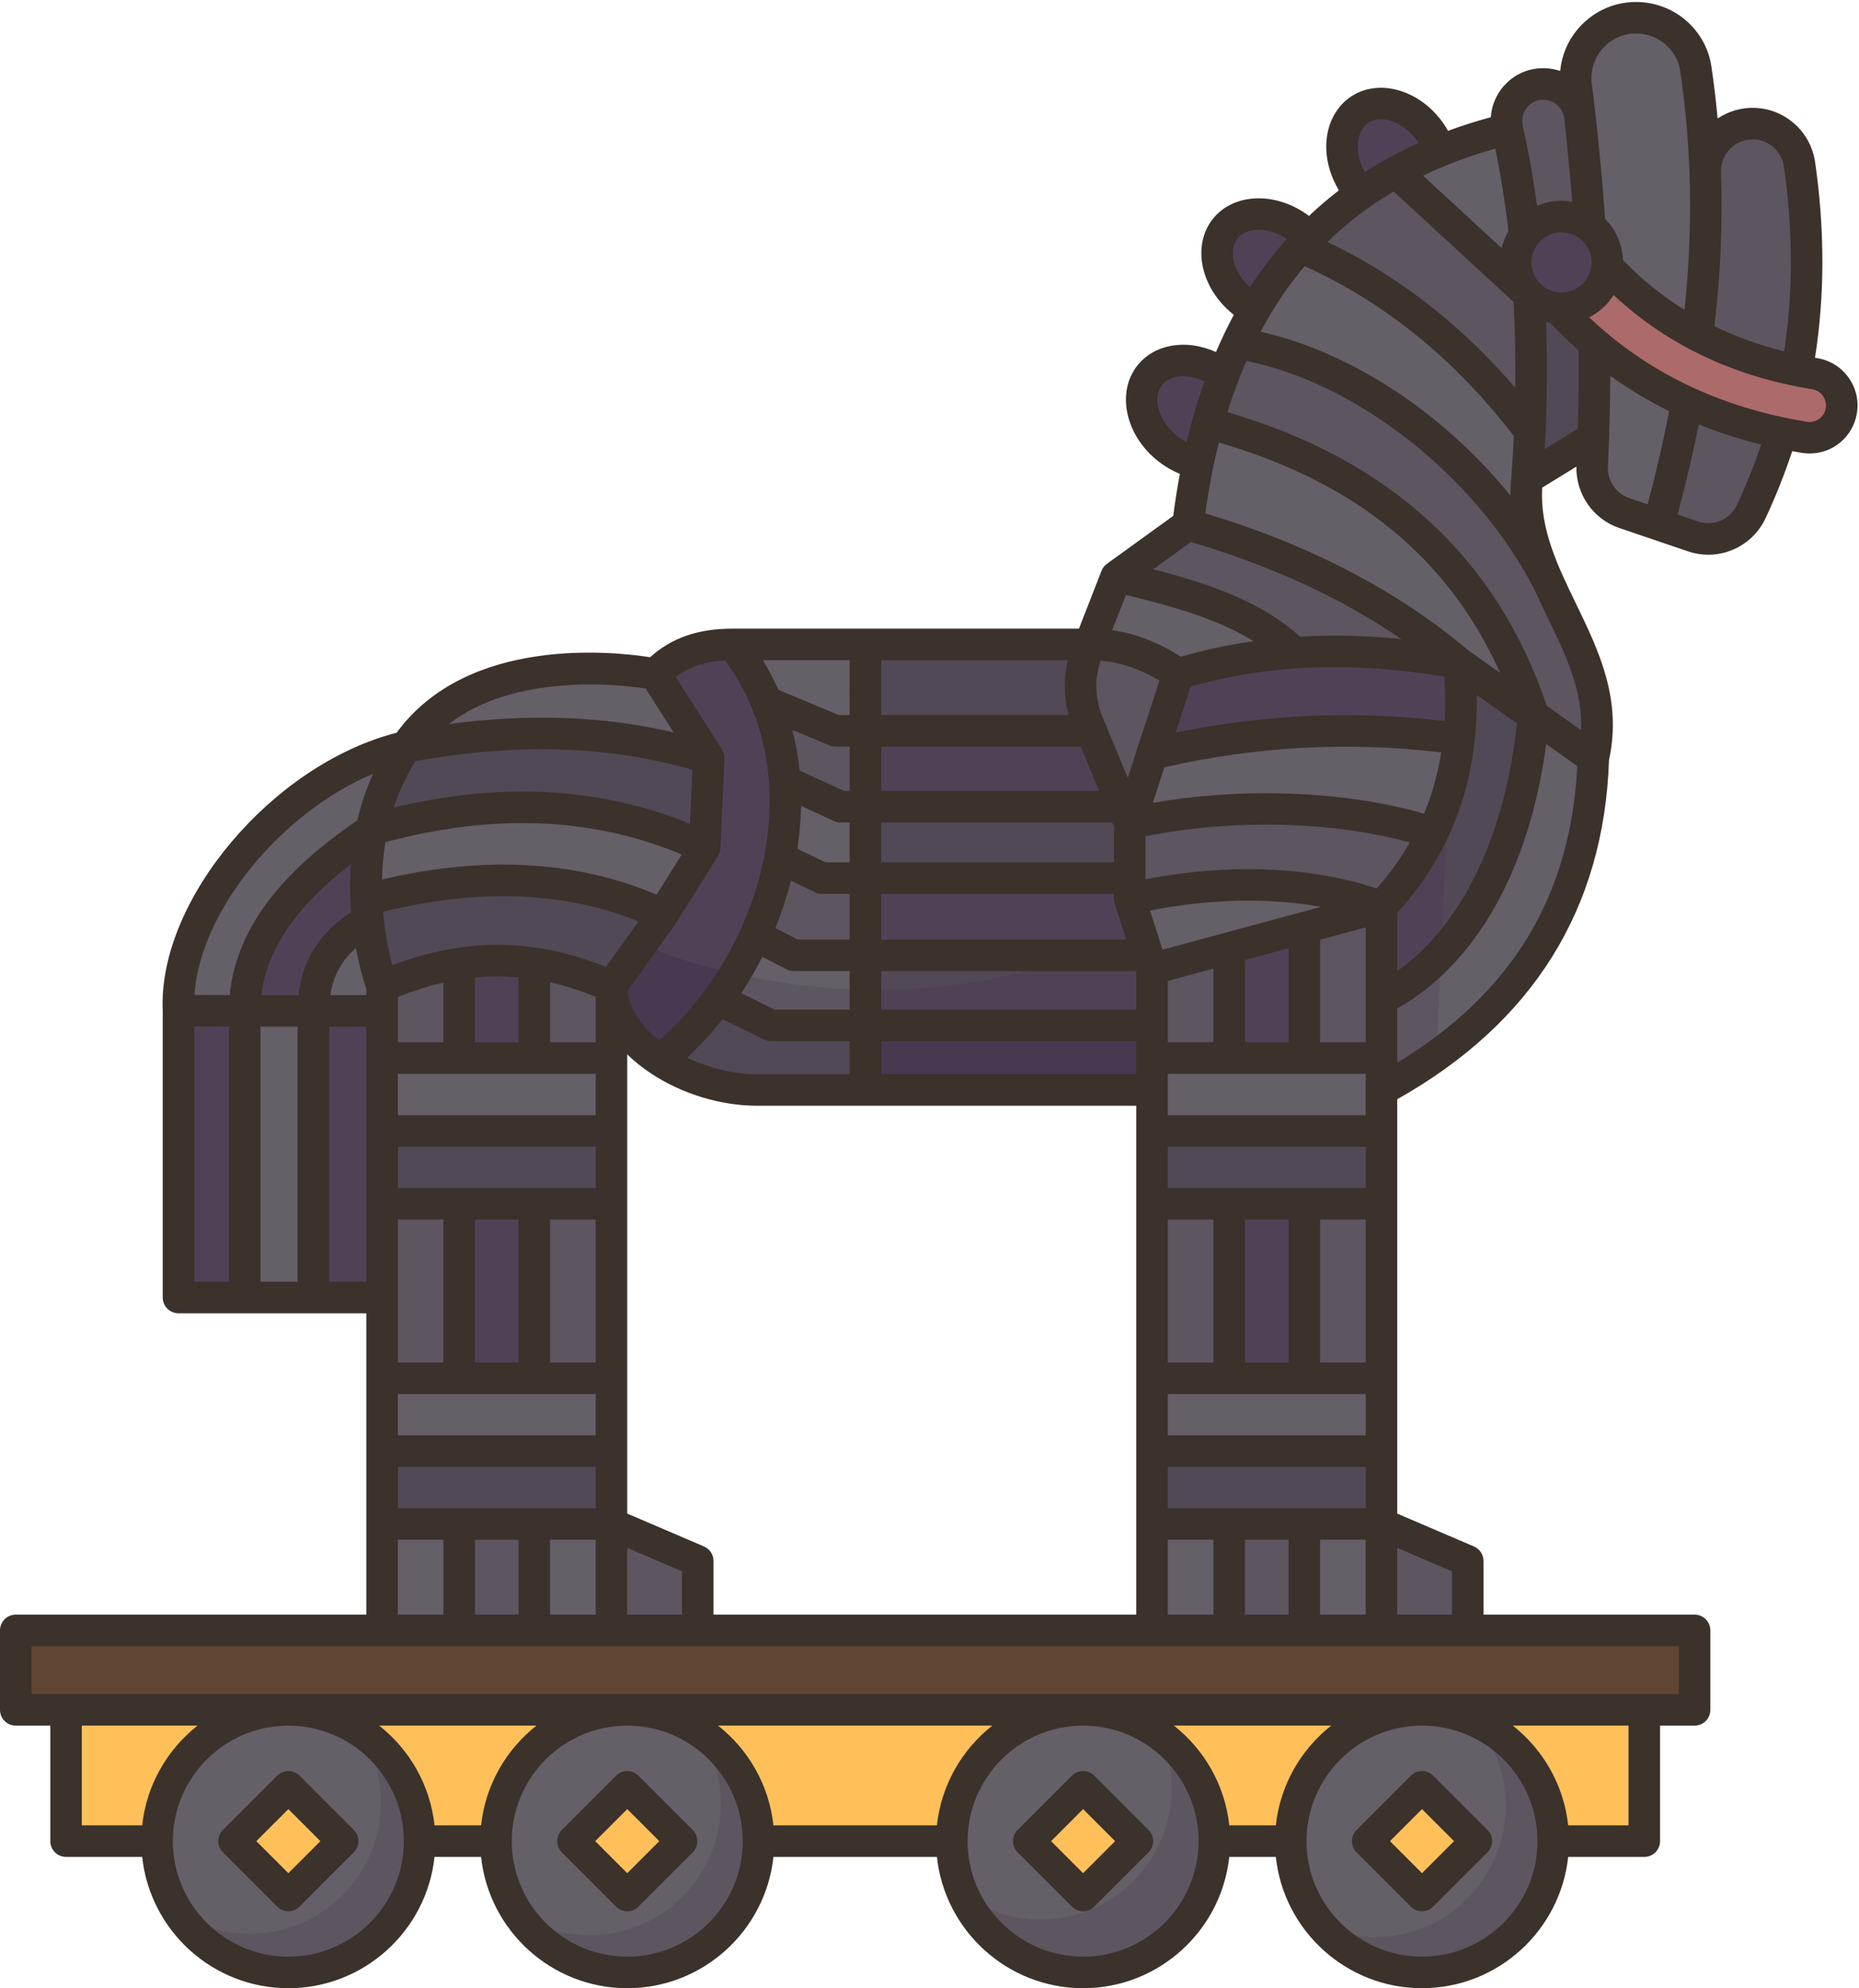 <?xml version="1.0" encoding="UTF-8"?><svg xmlns="http://www.w3.org/2000/svg" xmlns:xlink="http://www.w3.org/1999/xlink" height="504.5" preserveAspectRatio="xMidYMid meet" version="1.0" viewBox="0.0 -0.5 471.8 504.5" width="471.8" zoomAndPan="magnify"><g><g><g id="change1_1"><path d="M274.881,433.37h86.01c-18.4,0-33.31,14.92-33.31,33.32h-19.39 C308.191,448.29,293.281,433.37,274.881,433.37z" fill="#ffc05a"/></g><g id="change1_2"><path d="M159.191,433.37h115.69c-18.4,0-33.31,14.92-33.31,33.32h-49.06 C192.511,448.29,177.591,433.37,159.191,433.37z" fill="#ffc05a"/></g><g id="change1_3"><path d="M73.181,433.37h86.01c-18.4,0-33.31,14.92-33.31,33.32h-19.39 C106.491,448.29,91.581,433.37,73.181,433.37z" fill="#ffc05a"/></g><g id="change1_4"><path d="M73.181,433.37L45.259,421.08L16.761,433.37v33.32h377.44h7.954h15.156v-33.32 C294.868,424.511,178.229,422.301,73.181,433.37z" fill="#ffc05a"/></g><g id="change2_1"><path d="M372.501,413.21c-27.321-9.148-54.057-9.592-80.12,0h-115.3c-31.108-15.356-57.012-12.57-80.11,0 H4.001v20.16h12.76h56.42h86.01h115.69h86.01h56.42h12.76v-20.16H372.501z" fill="#604533"/></g><g id="change3_1"><path d="M291.771,94.76c-4.02,5.11-1.94,13.45,4.64,18.63c2.38,1.87,5.03,3.07,7.62,3.61h0.01 c9.494-6.054,13.708-13.133,6.5-22.43C304.021,89.72,295.701,89.76,291.771,94.76z" fill="#504256"/></g><g id="change3_2"><path d="M332.321,59.75c-0.67-0.72-1.41-1.41-2.22-2.04c-6.58-5.18-15.17-5.24-19.19-0.13 c-4.02,5.1-1.94,13.44,4.64,18.62c0.93,0.73,1.9,1.36,2.89,1.89c8.933-3.418,14.904-8.689,13.89-18.33L332.321,59.75z" fill="#504256"/></g><g id="change3_3"><path d="M363.301,33.48c-4.62-6.98-12.76-9.75-18.18-6.16c-5.42,3.58-6.07,12.15-1.45,19.14 c0.52,0.78,1.08,1.51,1.68,2.19c9.494,3.501,15.53-1.798,20.08-10.88C364.921,36.32,364.211,34.87,363.301,33.48z" fill="#504256"/></g><g id="change3_4"><path d="M370.311,167.78c-13.861-6.501-27.796-7.748-41.82-2.64c-11.316-3.456-21.659-3.397-29.45,5.35 c-5.859,4.537-7.933,11.404-6.66,20.33c25.97,0.38,51.94-1.331,77.91-3.85C374.083,181.973,374.964,175.877,370.311,167.78z" fill="#504256"/></g><g id="change3_5"><path d="M276.941,184.95c8.81,1.404,10.638,8.505,8,19.25c-21.869,5.626-43.639,5.787-65.3,0 c-3.718-7.512-3.882-13.977,0-19.25C242.094,177.377,261.993,175.571,276.941,184.95z" fill="#504256"/></g><g id="change3_6"><path d="M296.011,225.741l-4.719,16.169c-24.987,6.515-48.984,7.183-71.65,0 c-4.476-6.37-3.132-12.948,0-19.59c22.961-5.864,45.313-5.786,67.08,0L296.011,225.741z" fill="#504256"/></g><g id="change3_7"><path d="M298.121,267.89l-5.739,8.19h-72.74c-5.159-5.682-4.209-11.101,0-16.38 c25.079-7.281,49.275-6.839,72.74,0L298.121,267.89z" fill="#504256"/></g><g id="change4_1"><path d="M298.121,243.789l-5.739,15.911h-72.74c-4.151-6.242-3.516-12.124,0-17.79h71.65L298.121,243.789z" fill="#524956"/></g><g id="change4_2"><path d="M286.721,208.48c6.948,2.831,5.244,7.881,0,13.84h-67.08c-3.8-6.04-3.8-12.08,0-18.12h65.3 C287.228,204.893,288.502,206.025,286.721,208.48z" fill="#524956"/></g><g id="change4_3"><path d="M276.561,163.02h-56.92c-4.684,7.31-4.684,14.62,0,21.93h57.3L276.561,163.02z" fill="#524956"/></g><g id="change5_1"><path d="M219.641,259.7v16.38h-27.52c-8.5,0-17.61-2.86-24.65-7.51c0.057-13.257,5.92-17.047,14.74-15.48 l17.121-1.765L219.641,259.7z" fill="#5d5560"/></g><g id="change5_2"><path d="M219.641,222.32v19.59l-20.309,6.365l-7.661-11.425c-2.79-9.485-1.403-16.536,6.26-19.67 l12.102-5.292L219.641,222.32z" fill="#5d5560"/></g><g id="change5_3"><path d="M219.641,184.95v19.25l-8.945,8.35l-11.525-14.84l-0.01,0c-8.407-4.028-9.897-10.798-4.62-20.09 l15.227-2.967L219.641,184.95z" fill="#5d5560"/></g><g id="change3_8"><path d="M199.161,197.71c-0.47-6.87-1.96-13.64-4.62-20.09c3.412-7.424-0.406-11.901-8.59-14.6 c-8.43,0-14.62,2.31-19.67,7.54l-11.09,79.2c0,7.39,5.05,14.05,12.28,18.81c5.45-4.34,10.43-9.59,14.74-15.48 c8.746-1.45,12.318-6.566,9.46-16.24c2.85-6.29,4.98-12.92,6.26-19.67C205.057,214.254,205.667,207.871,199.161,197.71z" fill="#504256"/></g><g id="change3_9"><path d="M116.541,244.01c-4.37,7.974-4.353,15.965,0,23.97c6.357,3.389,12.713,3.389,19.07,0 c5.698-7.986,5.659-15.999,0-24.04C129.177,238.319,122.815,238.409,116.541,244.01z" fill="#504256"/></g><g id="change3_10"><path d="M62.101,255.99c0,0.02,0,0.05,0,0.07c7.598,23.082,6.938,47.408,0,72.68h-16.8l0-72.78 C46.534,252.934,55.52,249.325,62.101,255.99z" fill="#504256"/></g><g id="change3_11"><path d="M96.971,304.95c4.35,8.396,4.184,16.308,0,23.79h-17.44c-8.715-25.047-9.352-49.333,0-72.68 c0-0.01,0-0.03,0-0.04c4.321-8.544,14.883-4.161,17.44-0.06c2.973,4.688,3.525,8.821,0,12.02c3.255,6.16,3.255,12.32,0,18.48 C102.639,293.542,103.912,299.911,96.971,304.95z" fill="#504256"/></g><g id="change3_12"><path d="M94.301,210.02c-23.606,6.904-36.929,22.714-32.2,45.97c4.701,5.944,11.015,5.321,17.43,0.03 c7.856-4.996,13.48-11.675,13.84-22.98c2.176-2.118,1.158-3.697-0.4-5.23C99.678,222.164,99.862,216.223,94.301,210.02z" fill="#504256"/></g><g id="change4_4"><path d="M92.971,227.81c0.08,1.82,0.22,3.57,0.4,5.23c-2.396,7.159-1.431,12.836,3.6,16.72l19.57-5.75 c3.23-0.5,6.4-0.75,9.54-0.76c3.2-0.01,6.38,0.22,9.53,0.69l19.58,5.82l13.01-18.17 C148.157,215.025,123.218,213.221,92.971,227.81z" fill="#524956"/></g><g id="change4_5"><path d="M179.851,191.83l-1.01,22.71c-26.061-4.304-54.136-6.723-84.54-4.52 c-2.731-8.242,0.35-15.367,8.77-21.08C132.086,178.001,156.265,177.886,179.851,191.83z" fill="#524956"/></g><g id="change4_6"><path d="M370.311,167.78c0.65,6.7,0.64,13.1-0.02,19.19c-5.452,6.487-7.333,14.597-6.68,23.86 c-3.24,6.77-7.57,13.03-13.01,18.77c-4.452,8.06-4.776,15.875,0,23.39c25.886-5.284,41.263-30.183,38.59-71.86L370.311,167.78z" fill="#524956"/></g><g id="change4_7"><path d="M350.601,367.72v18.49c-7.396,6.197-14.176,8.004-19.58,0c-6.353,6.382-12.707,6.382-19.06,0 c-7.252,5.965-13.706,5.367-19.58,0v-18.49C311.788,360.956,331.195,360.956,350.601,367.72z" fill="#524956"/></g><g id="change3_13"><path d="M331.021,304.95c5.23,14.679,5.173,29.44,0,44.28c-6.265,4.152-12.62,4.039-19.06,0 c-5.689-15.659-6.333-30.521,0-44.28C316.875,300.369,323.228,300.369,331.021,304.95z" fill="#504256"/></g><g id="change4_8"><path d="M155.191,367.72l0,18.49l-19.58,6.045h-19.07l-19.57-6.045l0-18.49 C115.998,362.115,135.413,362.242,155.191,367.72z" fill="#524956"/></g><g id="change3_14"><path d="M135.611,304.95c5.818,14.232,5.539,29.018,0,44.28c-7.015,5.638-13.371,5.638-19.07,0 c-2.968-14.76-2.968-29.52,0-44.28H135.611z" fill="#504256"/></g><g id="change4_9"><path d="M155.191,286.46v18.49c-5.693,5.824-12.22,5.824-19.58,0h-19.07c-7.286,5.824-13.809,5.824-19.57,0 v-18.49C117.035,280.386,136.441,280.388,155.191,286.46z" fill="#524956"/></g><g id="change4_10"><path d="M350.601,286.46v18.49c-6.527,4.384-13.053,4.384-19.58,0h-19.06 c-7.192,4.005-13.842,4.748-19.58,0v-18.49C311.788,280.019,331.195,280.019,350.601,286.46z" fill="#524956"/></g><g id="change3_15"><path d="M331.021,234.89c4.793,11.064,4.823,22.094,0,33.09c-8.71,5.97-15.063,5.97-19.06,0 c-4.365-9.758-4.197-19.051,0-27.93C316.971,233.619,323.634,232.986,331.021,234.89z" fill="#504256"/></g><g id="change5_4"><path d="M372.501,395.58v17.63l-21.9,0c-6.214-8.422-5.501-17.488,0-27L372.501,395.58z" fill="#5d5560"/></g><g id="change5_5"><path d="M331.021,386.21c5.201,8.131,5.201,17.131,0,27h-19.06c-2.348-9-2.348-18,0-27H331.021z" fill="#5d5560"/></g><g id="change5_6"><path d="M177.081,395.58v17.63l-21.89,0c-5.851-9-5.851-18,0-27L177.081,395.58z" fill="#5d5560"/></g><g id="change5_7"><path d="M135.611,386.21c4.313,8.681,4.026,17.702,0,27h-19.07c-3.975-9-3.975-18,0-27H135.611z" fill="#5d5560"/></g><g id="change5_8"><path d="M350.601,304.95v44.28c-5.78,7.858-12.307,7.858-19.58,0v-44.28H350.601z" fill="#5d5560"/></g><g id="change5_9"><path d="M311.961,304.95v44.28c-8.003,6.962-14.53,6.962-19.58,0l0-44.28H311.961z" fill="#5d5560"/></g><g id="change5_10"><path d="M155.191,304.95l0,44.28c-6.996,5.833-13.491,5.442-19.58,0l0-44.28H155.191z" fill="#5d5560"/></g><g id="change5_11"><path d="M116.541,304.95l0,44.28c-6.618,5.418-13.149,5.857-19.57,0l0-20.49v-23.79H116.541z" fill="#5d5560"/></g><g id="change5_12"><path d="M155.191,249.76l0,18.22c-6.756,1.926-13.3,2.072-19.58,0l0-24.04 C142.141,244.91,148.611,246.88,155.191,249.76z" fill="#5d5560"/></g><g id="change5_13"><path d="M350.601,252.99v14.99c-6.527,7.944-13.053,7.944-19.58,0v-33.09 c3.629-6.942,11.164-6.904,19.58-5.29V252.99z" fill="#5d5560"/></g><g id="change5_14"><path d="M116.541,244.01l0,23.97c-7.035,1.822-13.655,2.168-19.57,0v-12.02c-2.36-2.076-2.756-4.144,0-6.2 C103.781,246.86,110.261,244.97,116.541,244.01z" fill="#5d5560"/></g><g id="change5_15"><path d="M311.961,240.05v27.93c-7.013,4.139-13.506,3.852-19.58,0l0-8.28l0-14.36 C298.015,237.615,304.541,235.852,311.961,240.05z" fill="#5d5560"/></g><g id="change5_16"><path d="M363.611,210.83c-3.24,6.77-7.57,13.03-13.01,18.77c-20.018,0.011-43.611,2.673-63.88-2.05v-5.23 v-13.84C312.081,196.82,342.261,197.854,363.611,210.83z" fill="#5d5560"/></g><g id="change5_17"><path d="M299.041,170.49l-6.66,20.33c2.5,7.055-0.422,12.666-5.66,17.66l-1.78-4.28l-8-19.25l-0.83-2.01 c-2.42-5.83-2.5-12.37-0.2-18.25l0.65-1.67C287.827,158.001,294.667,161.404,299.041,170.49z" fill="#5d5560"/></g><g id="change5_18"><path d="M301.501,132.64c34.773-1.448,55.137,13.588,68.81,35.14c-14.25-2.58-28.21-3.57-41.82-2.64 c-18.026-0.464-36.46-1.623-45.22-19.33L301.501,132.64z" fill="#5d5560"/></g><g id="change5_19"><path d="M393.021,147.33c-18.17-39.357-44.538-59.571-79.07-60.72c-1.22,2.57-2.35,5.22-3.41,7.96 c-1.51,3.91-2.86,8.01-4.05,12.28l82.7,74.28c3.04,9.076,8.015,12.888,15.18,10.74C408.281,174.75,399.371,161.47,393.021,147.33z" fill="#5d5560"/></g><g id="change5_20"><path d="M388.071,74.3c7.055,11.09,7.994,22.67,0.19,34.55c-23.239-12.66-42.792-28.029-58.21-46.67 c0.74-0.82,1.49-1.63,2.28-2.42c3.96-4.1,8.31-7.8,13.02-11.11c2.82-1.99,5.77-3.83,8.85-5.53 C372.151,47.029,384.259,56.625,388.071,74.3z" fill="#5d5560"/></g><g id="change5_21"><path d="M456.701,41.25c2.73,18.97,2.29,36.27-0.67,52.24c-11.528,5.508-20.095,3.003-25.23-8.86 c-9.244-13.71-10.708-27.41,1.98-41.32c0-0.05,0-0.1,0-0.15c-0.17-6.9,5.51-12.54,12.43-12.29c2.92,0.1,5.58,1.25,7.62,3.09 C454.871,35.81,456.291,38.36,456.701,41.25z" fill="#5d5560"/></g><g id="change5_22"><path d="M452.141,109.39c-2.1,6.88-4.68,13.51-7.68,19.91c-2.6,5.56-8.97,8.29-14.78,6.31l-8.76-2.97 c-0.294-11.026,2.295-21.33,7.22-31.06C437.599,98.971,445.131,102.992,452.141,109.39z" fill="#5d5560"/></g><g id="change6_1"><path d="M432.781,43.31c0.49,13.91-0.23,27.61-1.98,41.32c-11.564,1.458-19.872-3.102-22.92-17.54h-0.01 c0.04-0.33,0.05-0.67,0.05-1.01c0-3.71-1.73-7.01-4.44-9.14c-6.997-7.977-8.771-17.073-2.51-27.82c0-0.02,0-0.03-0.01-0.05 c-0.3-2.62-0.61-5.24-0.95-7.87c-1.24-9.8,7.05-18.17,16.87-17.11c3.46,0.37,6.59,1.89,8.98,4.17c2.39,2.28,4.03,5.32,4.54,8.77 c1.29,8.82,2.07,17.52,2.38,26.13C432.781,43.21,432.781,43.26,432.781,43.31z" fill="#655f68"/></g><g id="change6_2"><path d="M404.641,86.61c-4.483,7.859-3.821,15.867-0.27,23.96c-0.08,2.39-0.17,4.77-0.29,7.15 c-0.26,5.36,3.06,10.23,8.13,11.96l8.71,2.96c2.87-10.47,5.31-20.8,7.22-31.06C423.017,91.121,414.947,86.567,404.641,86.61z" fill="#655f68"/></g><g id="change4_11"><path d="M395.391,77.67c-1.524-3.312-4.084-4.552-7.32-3.37c0.61,11.09,0.7,22.67,0.19,34.55 c-5.013,3.857-5.633,7.861-0.71,12.05l16.82-10.33c0.28-7.96,0.36-15.94,0.27-23.96C405.085,79.846,401.636,77.257,395.391,77.67z" fill="#524956"/></g><g id="change6_3"><path d="M389.191,181.13l15.18,10.74c-1.13,36.85-18.56,65.18-53.77,84.21v-8.1v-14.99 C372.501,241.99,386.211,214.7,389.191,181.13z" fill="#655f68"/></g><g id="change5_23"><path d="M400.971,29.12c0-0.02,0-0.03-0.01-0.05c-0.27-2.26-1.33-4.26-2.89-5.73 c-1.58-1.48-3.66-2.42-5.95-2.53c-6.21-0.3-10.95,5.4-9.58,11.46c-3.96,10.646-2.193,19.507,4.44,26.85l16.5-2.18 C402.871,47.71,402.031,38.43,400.971,29.12z" fill="#5d5560"/></g><g id="change6_4"><path d="M389.191,181.13l-18.88-13.35c-18.32-15.55-41.26-27.26-68.81-35.14 c0.65-5.42,1.49-10.64,2.54-15.64c0.72-3.49,1.54-6.87,2.45-10.15C347.391,117.68,376.201,141.13,389.191,181.13z" fill="#655f68"/></g><g id="change6_5"><path d="M388.071,74.3l-33.87-31.18c3.57-1.97,7.31-3.76,11.23-5.35c5.37-2.19,11.08-4.02,17.11-5.5 c1.95,8.57,3.42,17.55,4.44,26.85c-1.45,1.94-2.31,4.35-2.31,6.96C384.671,69.29,385.971,72.2,388.071,74.3z" fill="#655f68"/></g><g id="change6_6"><path d="M388.261,108.85c-0.16,3.99-0.4,8-0.71,12.05c-1.05,9.71,1.77,18.22,5.47,26.43 c-15.53-30.36-48.04-55.98-79.07-60.72c1.39-2.95,2.89-5.79,4.49-8.52c2.06-3.53,4.31-6.87,6.72-10.03c1.56-2.04,3.19-4,4.89-5.88 C352.641,71.8,372.041,87.36,388.261,108.85z" fill="#655f68"/></g><g id="change6_7"><path d="M360.891,433.37c18.4,0,33.31,14.92,33.31,33.32c0,18.39-14.91,33.31-33.31,33.31 s-33.31-14.92-33.31-33.31C327.581,448.29,342.491,433.37,360.891,433.37z" fill="#655f68"/></g><g id="change6_8"><path d="M370.291,186.97c-0.5,4.63-1.38,9.08-2.64,13.35c-1.07,3.64-2.42,7.14-4.04,10.51 c-21.35-7.05-51.53-8.12-76.89-2.35l5.66-17.66C318.351,184.61,344.321,183.32,370.291,186.97z" fill="#655f68"/></g><g id="change6_9"><path d="M331.021 386.21H350.601V413.21H331.021z" fill="#655f68"/></g><g id="change6_10"><path d="M350.601 349.23L350.601 367.72 292.381 367.72 292.381 349.23 311.961 349.23 331.021 349.23z" fill="#655f68"/></g><g id="change6_11"><path d="M350.601,276.08v10.38h-58.22v-10.38v-8.1h19.58h19.06h19.58 C353.151,270.556,352.936,273.267,350.601,276.08z" fill="#655f68"/></g><g id="change6_12"><path d="M350.601,229.6l-19.58,5.29l-19.06,5.16l-19.58,5.29l-1.09-3.43l-4.57-14.36 C310.201,222.19,332.691,222.99,350.601,229.6z" fill="#655f68"/></g><g id="change6_13"><path d="M292.381 386.21H311.961V413.21H292.381z" fill="#655f68"/></g><g id="change6_14"><path d="M283.271,145.81c18.42,4.25,34.42,8.8,45.22,19.33c-10.02,0.69-19.84,2.42-29.45,5.35 c-6.83-4.63-13.98-7.47-22.48-7.47L283.271,145.81z" fill="#655f68"/></g><g id="change6_15"><path d="M274.881,433.37c18.4,0,33.31,14.92,33.31,33.32c0,18.39-14.91,33.31-33.31,33.31 c-18.4,0-33.31-14.92-33.31-33.31C241.571,448.29,256.481,433.37,274.881,433.37z" fill="#655f68"/></g><g id="change6_16"><path d="M219.641,241.91v17.79h-23.92l-13.51-6.61c3.67-5.01,6.86-10.48,9.46-16.24l9.79,5.06H219.641z" fill="#655f68"/></g><g id="change6_17"><path d="M219.641,204.2v18.12h-11.03l-10.68-5.14c1.23-6.44,1.68-13,1.23-19.47h0.01l14.2,6.49H219.641z" fill="#655f68"/></g><g id="change6_18"><path d="M219.641,163.02v21.93h-7.61l-17.49-7.33c-2.1-5.11-4.94-10.02-8.59-14.6H219.641z" fill="#655f68"/></g><g id="change6_19"><path d="M159.191,433.37c18.4,0,33.32,14.92,33.32,33.32c0,18.39-14.92,33.31-33.32,33.31 s-33.31-14.92-33.31-33.31C125.881,448.29,140.791,433.37,159.191,433.37z" fill="#655f68"/></g><g id="change6_20"><path d="M166.281,170.56l13.57,21.27c-24.62-7.43-48.7-7.94-76.78-2.89 C121.611,161.58,166.281,170.56,166.281,170.56z" fill="#655f68"/></g><g id="change6_21"><path d="M178.841,214.54l-10.64,17.05c-21.7-10.2-46.78-11.46-75.23-3.78c-0.24-5.44,0.03-11.52,1.33-17.79 C125.471,201.12,153.651,202.63,178.841,214.54z" fill="#655f68"/></g><g id="change6_22"><path d="M135.611 386.21H155.191V413.21H135.611z" fill="#655f68"/></g><g id="change6_23"><path d="M155.191 349.23L155.191 367.72 96.971 367.72 96.971 349.23 116.541 349.23 135.611 349.23z" fill="#655f68"/></g><g id="change6_24"><path d="M155.191 267.98L155.191 286.46 96.971 286.46 96.971 267.98 116.541 267.98 135.611 267.98z" fill="#655f68"/></g><g id="change6_25"><path d="M96.971 386.21H116.541V413.21H96.971z" fill="#655f68"/></g><g id="change6_26"><path d="M73.181,433.37c18.4,0,33.31,14.92,33.31,33.32c0,18.39-14.91,33.31-33.31,33.31 s-33.31-14.92-33.31-33.31C39.871,448.29,54.781,433.37,73.181,433.37z" fill="#655f68"/></g><g id="change6_27"><path d="M96.971,249.76v6.2c0,0.05-7.85,0.07-17.44,0.06c0.01-10.7,4.89-17.92,13.84-22.98 C94.451,242.99,96.971,249.76,96.971,249.76z" fill="#655f68"/></g><g id="change6_28"><path d="M103.071,188.94c-4.64,6.85-7.34,14.09-8.77,21.08c-17.37,11.75-32.16,26.42-32.2,45.97 c-9.29-0.01-16.8-0.03-16.8-0.03C43.971,228.68,73.921,195.57,103.071,188.94z" fill="#655f68"/></g><g id="change6_29"><path d="M79.531,256.02c0,0.01,0,0.03,0,0.04v72.68h-17.43v-72.68c0-0.02,0-0.05,0-0.07 C67.681,256.01,73.901,256.02,79.531,256.02z" fill="#655f68"/></g><g id="change7_1"><path d="M465.871,97.61c-1.27-1.77-3.17-2.94-5.32-3.29c-1.53-0.25-3.03-0.52-4.52-0.83 c-9.14-1.87-17.56-4.83-25.23-8.86c-8.59-4.51-16.25-10.37-22.92-17.54h-0.01l-12.48,10.58c2.92,3.2,6.01,6.18,9.25,8.94 c7.09,6.05,14.93,11.04,23.5,14.97c7.46,3.42,15.46,6.03,24,7.81c1.9,0.41,3.83,0.76,5.79,1.08c0.44,0.07,0.88,0.1,1.32,0.1 c4.03,0,7.42-2.89,8.06-6.87C467.661,101.54,467.151,99.38,465.871,97.61z" fill="#ad6a6a"/></g><g id="change3_16"><path d="M386.981,59.12c2.12-2.83,5.5-4.67,9.32-4.67c2.71,0,5.2,0.93,7.18,2.49 c2.71,2.13,4.44,5.43,4.44,9.14c0,0.34-0.01,0.68-0.05,1.01c-0.5,5.95-5.49,10.62-11.57,10.62c-0.31,0-0.61-0.01-0.91-0.04 c-2.85-0.22-5.41-1.46-7.32-3.37c-2.1-2.1-3.4-5.01-3.4-8.22C384.671,63.47,385.531,61.06,386.981,59.12z" fill="#504256"/></g><g id="change1_5"><path d="M351.142 456.938H370.64V476.436H351.142z" fill="#ffc05a" transform="rotate(-44.98 360.863 466.656)"/></g><g id="change1_6"><path d="M265.132 456.938H284.63V476.436H265.132z" fill="#ffc05a" transform="rotate(-44.98 274.86 466.655)"/></g><g id="change1_7"><path d="M149.442 456.938H168.94V476.436H149.442z" fill="#ffc05a" transform="rotate(-44.98 159.178 466.655)"/></g><g id="change1_8"><path d="M63.432 456.938H82.93V476.436H63.432z" fill="#ffc05a" transform="rotate(-44.98 73.174 466.654)"/></g><g id="change5_24"><path d="M91.291,438.73c9.15,5.93,15.2,16.24,15.2,27.96c0,18.39-14.91,33.31-33.31,33.31 c-11.69,0-21.98-6.03-27.92-15.14c5.21,3.37,11.42,5.33,18.09,5.33c18.4,0,33.32-14.92,33.32-33.31 C96.671,450.19,94.701,443.95,91.291,438.73z" fill="#5d5560"/></g><g id="change5_25"><path d="M177.361,438.76c9.12,5.94,15.15,16.23,15.15,27.93c0,18.39-14.92,33.31-33.32,33.31 c-11.56,0-21.74-5.89-27.71-14.83c5.22,3.41,11.46,5.39,18.16,5.39c18.4,0,33.32-14.92,33.32-33.31 C182.961,450.41,180.901,444.05,177.361,438.76z" fill="#5d5560"/></g><g id="change5_26"><path d="M374.191,436.13c11.78,5.14,20.01,16.89,20.01,30.56c0,18.39-14.91,33.31-33.31,33.31 c-10.16,0-19.25-4.55-25.36-11.72c4.07,1.77,8.57,2.76,13.3,2.76c18.4,0,33.32-14.92,33.32-33.31 C382.151,449.49,379.161,441.95,374.191,436.13z" fill="#5d5560"/></g><g id="change5_27"><path d="M294.511,439.77c8.3,6.06,13.68,15.86,13.68,26.92c0,18.39-14.91,33.31-33.31,33.31 c-13.59,0-25.27-8.13-30.45-19.8c5.5,4.02,12.28,6.39,19.61,6.39c18.4,0,33.32-14.92,33.32-33.31 C297.361,448.47,296.341,443.9,294.511,439.77z" fill="#5d5560"/></g><g id="change3_17"><path d="M367.651,200.32l-1.9,41.2c-4.48,4.78-9.55,8.66-15.15,11.47V229.6c5.44-5.74,9.77-12,13.01-18.77 C365.231,207.46,366.581,203.96,367.651,200.32z" fill="#504256"/></g><g id="change5_28"><path d="M364.551,267.39c-4.3,3.09-8.94,5.98-13.95,8.69v-8.1v-14.99c5.6-2.81,10.67-6.69,15.15-11.47 L364.551,267.39z" fill="#5d5560"/></g><g id="change8_1"><path d="M292.381 267.98L292.381 276.08 219.641 276.08 219.641 259.7 292.381 259.7z" fill="#47394f"/></g><g id="change3_18"><path d="M292.381,245.34v14.36h-72.74v-9.08c16.04,0.28,34.35-1.83,53.39-8.71h18.26L292.381,245.34z" fill="#504256"/></g><g id="change5_29"><path d="M219.641,250.62v9.08h-23.92l-13.51-6.61c1.53-2.09,2.97-4.25,4.32-6.49 C195.621,248.66,206.921,250.39,219.641,250.62z" fill="#5d5560"/></g><g id="change8_2"><path d="M186.531,246.6c-1.35,2.24-2.79,4.4-4.32,6.49c-4.31,5.89-9.29,11.14-14.74,15.48 c-7.23-4.76-12.28-11.42-12.28-18.81l7.63-10.65C162.821,239.11,171.801,243.28,186.531,246.6z" fill="#47394f"/></g><g id="change4_12"><path d="M219.641,259.7v16.38h-27.52c-8.5,0-17.61-2.86-24.65-7.51c5.45-4.34,10.43-9.59,14.74-15.48 l13.51,6.61H219.641z" fill="#524956"/></g></g><g id="change9_1"><path d="M162.022,450.07c-0.75-0.75-1.768-1.172-2.829-1.172s-2.078,0.422-2.829,1.172l-13.788,13.788 c-0.75,0.75-1.171,1.768-1.171,2.828s0.421,2.078,1.172,2.828l13.788,13.787c0.781,0.781,1.805,1.172,2.828,1.172 s2.047-0.391,2.829-1.172l13.788-13.787c0.75-0.75,1.171-1.768,1.171-2.828s-0.421-2.078-1.171-2.828L162.022,450.07z M159.194,474.817l-8.131-8.131l8.131-8.131l8.131,8.131L159.194,474.817z M76.011,450.07c-0.75-0.75-1.768-1.172-2.829-1.172 s-2.078,0.422-2.829,1.172l-13.788,13.788c-0.75,0.75-1.171,1.768-1.171,2.828s0.421,2.078,1.171,2.828l13.788,13.787 c0.781,0.781,1.805,1.172,2.829,1.172c1.023,0,2.047-0.391,2.828-1.172l13.788-13.787c0.75-0.75,1.172-1.768,1.172-2.828 s-0.421-2.078-1.171-2.828L76.011,450.07z M73.182,474.817l-8.131-8.131l8.131-8.131l8.131,8.131L73.182,474.817z M4,409.209 c-2.209,0-4,1.791-4,4v20.163c0,2.209,1.791,4,4,4h8.766v29.314c0,2.209,1.791,4,4,4h19.32C38.089,489.387,53.959,504,73.182,504 c19.224,0,35.094-14.613,37.097-33.313h11.818C124.1,489.387,139.97,504,159.194,504s35.094-14.613,37.097-33.313h41.494 C239.787,489.387,255.658,504,274.881,504c19.224,0,35.094-14.613,37.097-33.313h11.818C325.798,489.387,341.669,504,360.893,504 c19.223,0,35.094-14.613,37.096-33.313h19.32c2.209,0,4-1.791,4-4v-29.314h8.766c2.209,0,4-1.791,4-4v-20.163c0-2.209-1.791-4-4-4 h-53.577v-13.625c0-1.601-0.954-3.047-2.425-3.677l-19.469-8.339V278.426c34.402-19.34,52.487-48.292,53.753-86.1 c3.352-15.401-2.607-27.724-8.384-39.641c-4.697-9.687-9.141-18.869-8.588-29.443l8.699-5.341 c-0.171,6.954,4.237,13.321,10.844,15.565l17.468,5.936c1.707,0.58,3.448,0.856,5.164,0.856c6.072,0,11.815-3.471,14.524-9.259 c2.612-5.581,4.868-11.294,6.771-17.025c0.812,0.147,1.615,0.307,2.435,0.44c0.643,0.105,1.302,0.159,1.96,0.159 c6.004,0,11.058-4.305,12.017-10.236c0.519-3.211-0.244-6.432-2.146-9.069c-1.903-2.638-4.721-4.376-7.933-4.896 c-0.186-0.03-0.367-0.069-0.552-0.1c2.483-15.767,2.5-32.428,0.031-49.596c-1.111-7.727-7.551-13.532-15.312-13.805 c-3.356-0.114-6.667,0.846-9.438,2.687c-0.401-4.373-0.918-8.74-1.557-13.108c-1.269-8.673-8.28-15.391-17.05-16.336 c-5.926-0.64-11.724,1.437-15.901,5.695c-3.156,3.218-5.038,7.337-5.434,11.705c-1.156-0.391-2.381-0.633-3.655-0.695 c-4.207-0.214-8.166,1.522-10.871,4.744c-1.857,2.212-2.9,4.889-3.089,7.679c-3.738,1.014-7.364,2.159-10.858,3.454 c-0.271-0.48-0.555-0.953-0.86-1.417c-5.824-8.816-16.463-12.091-23.719-7.3c-3.623,2.394-5.911,6.522-6.276,11.326 c-0.318,4.187,0.812,8.582,3.163,12.492c-2.657,2.037-5.187,4.209-7.603,6.498c-8.264-6.242-19.141-5.924-24.438,0.808 c-5.375,6.832-2.992,17.707,5.314,24.242c0.018,0.014,0.037,0.025,0.055,0.039c-1.628,3.021-3.129,6.181-4.529,9.447 c-7.42-3.346-15.569-2.148-19.981,3.46c-5.375,6.832-2.992,17.706,5.314,24.241c1.7,1.338,3.559,2.419,5.496,3.216 c-0.649,3.464-1.208,7.015-1.676,10.655l-16.827,12.161c-0.624,0.451-1.104,1.072-1.383,1.789l-5.719,14.664h-87.877 c-8.757,0-15.48,2.321-20.976,7.254c-9.292-1.459-46.309-5.489-64.319,19.162c-31.498,8.04-60.651,42.505-59.358,70.619v72.687 c0,2.209,1.791,4,4,4h47.666v76.471H4z M20.766,437.372h29.371c-7.692,6.061-12.954,15.071-14.051,25.314h-15.32V437.372z M73.182,496c-16.164,0-29.313-13.15-29.313-29.313c0-16.164,13.15-29.314,29.313-29.314s29.314,13.15,29.314,29.314 C102.496,482.85,89.346,496,73.182,496z M96.228,437.372h39.921c-7.692,6.061-12.954,15.071-14.051,25.314h-11.818 C109.182,452.443,103.92,443.433,96.228,437.372z M159.194,496c-16.164,0-29.314-13.15-29.314-29.313 c0-16.164,13.15-29.314,29.314-29.314s29.314,13.15,29.314,29.314C188.508,482.85,175.357,496,159.194,496z M182.239,437.372 h69.596c-7.692,6.061-12.954,15.071-14.051,25.314h-41.494C195.194,452.443,189.932,443.433,182.239,437.372z M274.881,496 c-16.164,0-29.313-13.15-29.313-29.313c0-16.164,13.15-29.314,29.313-29.314s29.314,13.15,29.314,29.314 C304.195,482.85,291.044,496,274.881,496z M297.926,437.372h39.921c-7.692,6.061-12.954,15.071-14.051,25.314h-11.818 C310.881,452.443,305.619,443.433,297.926,437.372z M360.893,496c-16.164,0-29.314-13.15-29.314-29.313 c0-16.164,13.15-29.314,29.314-29.314s29.313,13.15,29.313,29.314C390.206,482.85,377.056,496,360.893,496z M413.309,462.687 h-15.32c-1.097-10.244-6.359-19.254-14.051-25.314h29.371V462.687z M426.075,429.372H8v-12.163h418.075V429.372z M175.718,194.793 l-0.614,13.737c-22.743-9.294-47.975-10.663-75.164-4.115c1.302-3.983,3.105-7.966,5.538-11.822 C131.946,188.016,153.829,188.683,175.718,194.793z M302.245,137.032c20.379,6.007,38.281,14.267,53.429,24.636 c-8.889-0.902-17.448-1.107-25.738-0.632c-9.791-8.833-23.007-13.45-37.274-17.078L302.245,137.032z M335.024,409.209v-19.003 h11.58v19.003H335.024z M151.188,390.206v19.003h-11.58v-19.003H151.188z M126.094,247.249c0.08,0,0.16,0,0.24,0 c1.754,0,3.512,0.103,5.275,0.262v16.469h-11.062v-16.427C122.405,247.371,124.255,247.256,126.094,247.249z M139.608,248.754 c3.792,0.852,7.643,2.088,11.58,3.68v11.544h-11.58V248.754z M153.792,244.839c-9.508-3.796-18.614-5.613-27.732-5.591 c-8.637,0.036-17.353,1.733-26.522,5.174c-0.814-3.109-1.83-7.866-2.318-13.562c24.165-5.974,45.942-5.165,64.846,2.427 L153.792,244.839z M96.953,222.676c0.065-3.043,0.328-6.226,0.861-9.479c27.435-7.375,52.696-6.32,75.197,3.131l-6.356,10.185 C146.223,217.855,122.815,216.569,96.953,222.676z M112.546,248.833v15.146h-11.58v-11.516 C104.923,250.906,108.775,249.686,112.546,248.833z M100.967,271.979h50.221v10.485h-50.221V271.979z M100.967,290.464h50.221 v10.486h-50.221V290.464z M131.608,308.95v36.284h-11.062V308.95H131.608z M139.608,308.95h11.58v36.284h-11.58V308.95z M159.188,392.271l13.894,5.951v10.987h-13.894V392.271z M178.657,391.907l-19.469-8.339V267.041 c1.757,1.728,3.787,3.36,6.079,4.872c7.864,5.188,17.654,8.164,26.859,8.164h96.256v129.132h-107.3v-13.625 C181.082,393.983,180.128,392.537,178.657,391.907z M274.273,188.947l4.677,11.257h-55.312v-11.257H274.273z M302.191,173.735 c19.627-5.617,40.743-6.454,64.383-2.545c0.259,3.862,0.278,7.624,0.067,11.276c-22.675-2.718-45.589-1.726-68.275,2.941 L302.191,173.735z M365.771,190.419c-0.484,3.014-1.125,5.946-1.958,8.772c-0.681,2.311-1.497,4.57-2.421,6.783 c-19.95-5.786-45.87-6.788-68.789-2.74l2.896-9.032C318.827,188.879,342.436,187.612,365.771,190.419z M346.604,382.206h-50.222 v-10.485h50.222V382.206z M203.297,203.994l8.408,3.847c0.522,0.239,1.09,0.363,1.664,0.363h2.27v10.112h-6.112l-7.157-3.442 C202.933,211.202,203.236,207.571,203.297,203.994z M223.639,208.204h58.635l0.445,1.071v9.041h-59.081V208.204z M315.961,263.979 V243.11l11.063-2.991v23.86H315.961z M315.961,345.234V308.95h11.063v36.284H315.961z M307.961,345.234h-11.58V308.95h11.58 V345.234z M296.382,248.404l11.58-3.131v18.705h-11.58V248.404z M295.032,240.482l-3.162-9.933 c15.289-3.009,30.173-3.307,43.375-0.94L295.032,240.482z M282.72,226.316v1.238c0,0.417,0.087,0.818,0.211,1.206l-0.022,0.007 l2.91,9.142h-62.179v-11.594H282.72z M288.365,245.91l0.017,0.053v9.734h-64.743v-9.787H288.365z M288.382,263.697v8.38h-64.743 v-8.38H288.382z M346.604,363.721h-50.222v-10.486h50.222V363.721z M346.604,345.234h-11.58V308.95h11.58V345.234z M346.604,300.95 h-50.222v-10.486h50.222V300.95z M296.382,282.464v-10.485h50.222v10.485H296.382z M335.024,263.979v-26.023l11.58-3.131v29.154 H335.024z M349.399,224.953c-16.938-5.619-37.498-6.437-58.679-2.331V211.71c22.036-4.456,47.489-3.836,67.094,1.561 C355.469,217.385,352.646,221.279,349.399,224.953z M215.639,200.204h-1.398l-11.313-5.176c-0.365-3.533-0.995-6.984-1.865-10.343 l9.428,3.951c0.489,0.206,1.015,0.311,1.546,0.311h3.603V200.204z M200.73,222.963l6.151,2.958c0.541,0.26,1.134,0.395,1.734,0.395 h7.024v11.594h-13.207l-5.645-2.917C198.376,231.068,199.701,227.044,200.73,222.963z M193.473,242.286l6.15,3.178 c0.568,0.293,1.197,0.446,1.836,0.446h14.18v9.787h-18.995l-8.506-4.159C190.085,248.572,191.86,245.473,193.473,242.286z M183.392,258.123l10.57,5.168c0.547,0.268,1.148,0.406,1.757,0.406h19.921v8.38h-23.513c-5.843,0-12.176-1.53-17.75-4.198 C177.589,264.905,180.612,261.642,183.392,258.123z M296.382,390.206h11.58v19.003h-11.58V390.206z M315.961,390.206h11.063v19.003 h-11.063V390.206z M354.604,231.159c7.969-8.754,13.65-18.738,16.883-29.707c2.339-7.936,3.427-16.529,3.276-25.626l10.218,7.225 c-2.997,28.611-14.113,51.439-30.377,62.878V231.159z M372.726,164.589c-17.9-15.148-40.367-26.858-66.826-34.829 c0.863-6.282,2.016-12.268,3.444-17.965c34.825,10.103,58.298,29.311,71.372,58.443L372.726,164.589z M318.165,162.196 c-6.294,0.891-12.438,2.209-18.459,3.948c-5.819-3.695-11.496-5.887-17.446-6.726l3.481-8.925 C297.772,153.353,309.169,156.624,318.165,162.196z M294.277,172.196l-5.696,17.381l0.001,0c-0.003,0.008-0.007,0.015-0.009,0.023 l-2.337,7.287l-6.432-15.482c-1.901-4.576-2.055-9.602-0.499-14.273C284.4,167.561,289.262,169.204,294.277,172.196z M271.218,180.947h-47.578v-13.931h47.366C269.909,171.613,269.984,176.383,271.218,180.947z M215.639,180.947h-2.798 l-15.309-6.416c-1.145-2.587-2.445-5.099-3.922-7.515h22.029V180.947z M194.005,216.432c-3.448,18.106-13.354,35.475-26.72,47.081 c-4.748-3.753-7.589-8.188-8.031-12.561l12.203-17.037l-0.007-0.005c0.049-0.069,0.103-0.134,0.148-0.206l10.634-17.041 l-0.004-0.002c0.359-0.575,0.575-1.239,0.606-1.937l1.016-22.716c0.038-0.846-0.202-1.648-0.634-2.325l0.009-0.006l-11.739-18.394 c3.372-2.593,7.384-3.936,12.518-4.199C193.958,180.53,197.522,197.961,194.005,216.432z M89.118,230.956 c-7.965,5.193-12.37,12.126-13.362,21.062c-3.015-0.003-6.194-0.008-9.417-0.013c1.373-11.584,8.716-22.349,22.703-33.244 C88.737,223.087,88.816,227.199,89.118,230.956z M71.074,260.012c1.495,0.002,2.983,0.004,4.458,0.005v64.721h-9.434v-64.735 C67.738,260.007,69.405,260.009,71.074,260.012z M90.325,240.038c0.963,5.171,2.127,8.892,2.642,10.405v1.566 c-2.264,0.009-5.428,0.013-9.142,0.013C84.542,247.171,86.642,243.281,90.325,240.038z M100.967,308.95h11.58v36.284h-11.58V308.95 z M100.967,353.234h50.221v10.486h-50.221V353.234z M100.967,371.721h50.221v10.485h-50.221V371.721z M131.608,390.206v19.003 h-11.062v-19.003H131.608z M368.498,398.222v10.987h-13.894v-16.938L368.498,398.222z M354.604,269.179v-13.787 c20.035-11.244,33.577-35.329,37.815-67.08l7.873,5.567C398.692,226.817,383.712,251.525,354.604,269.179z M401.282,184.78 l-8.724-6.169c-12.606-37.488-39.854-62.544-81.061-74.518c1.415-4.55,3.036-8.877,4.843-12.998 c28.166,5.592,58.499,29.52,73.093,58.011c1.076,2.386,2.21,4.737,3.34,7.067C397.341,165.595,401.678,174.584,401.282,184.78z M353.691,48.08l30.465,28.052c0.359,7.208,0.501,14.477,0.411,21.766c-13.816-16.076-29.803-28.483-47.685-37.01 C341.896,56.015,347.508,51.745,353.691,48.08z M379.5,37.212c1.384,6.711,2.504,13.736,3.332,20.978 c-0.773,1.313-1.357,2.745-1.72,4.266L361.16,44.083C366.86,41.34,372.97,39.039,379.5,37.212z M403.926,66.082 c0,4.206-3.422,7.628-7.628,7.628c-4.207,0-7.628-3.422-7.628-7.628c0-4.207,3.422-7.628,7.628-7.628 C400.504,58.454,403.926,61.876,403.926,66.082z M328.342,70.484c0.9-1.177,1.832-2.322,2.785-3.446 c20.333,9.206,38.17,23.691,53.074,43.104c-0.163,3.488-0.369,6.974-0.634,10.453c-0.001,0.008,0,0.015,0,0.022 c-0.166,1.581-0.239,3.129-0.231,4.647c-16.735-20.701-40.282-36.406-63.411-41.586C322.442,78.947,325.243,74.539,328.342,70.484z M392.377,81.192c0.356,0.092,0.713,0.179,1.078,0.246c2.304,2.452,4.702,4.775,7.19,6.972c0.056,6.642-0.014,13.293-0.21,19.887 l-8.383,5.147C392.641,102.677,392.744,91.881,392.377,81.192z M408.077,117.914c0.365-7.602,0.561-15.335,0.59-23.081 c4.712,3.403,9.705,6.402,14.964,9.002c-1.492,7.637-3.291,15.429-5.464,23.641l-4.666-1.585 C410.136,124.748,407.906,121.468,408.077,117.914z M440.836,127.608c-1.743,3.724-5.983,5.539-9.868,4.218l-5.21-1.77 c2.107-7.925,3.876-15.471,5.362-22.862c5.067,2.047,10.353,3.759,15.863,5.116C445.237,117.458,443.186,122.587,440.836,127.608z M462.631,99.949c0.653,0.904,0.914,2.01,0.736,3.111c-0.329,2.035-2.061,3.512-4.119,3.512c-0.227,0-0.451-0.018-0.675-0.055 c-21.908-3.542-40.451-12.456-55.248-26.496c2.546-1.289,4.688-3.25,6.2-5.655c13.53,12.637,30.44,20.679,50.385,23.903 C461.012,98.448,461.979,99.044,462.631,99.949z M436.779,43.17c-0.08-2.251,0.753-4.369,2.345-5.96 c1.589-1.59,3.7-2.42,5.949-2.342c3.887,0.136,7.115,3.059,7.674,6.948c2.335,16.237,2.343,31.967,0.043,46.832 c-6.271-1.557-12.168-3.678-17.682-6.35c1.564-13.337,2.121-26.303,1.667-39.127L436.779,43.17z M407.117,11.411 c2.452-2.5,5.856-3.72,9.333-3.343c5.143,0.554,9.251,4.477,9.992,9.54c2.911,19.898,3.263,39.76,1.081,60.522 c-5.702-3.542-10.915-7.768-15.627-12.651c-0.156-4.065-1.854-7.741-4.547-10.437c-0.598-8.694-1.404-17.525-2.412-26.376 l0.008-0.001c-0.008-0.067-0.023-0.131-0.032-0.198c-0.296-2.591-0.601-5.183-0.931-7.772 C403.546,17.27,404.688,13.886,407.117,11.411z M387.573,26.706c1.082-1.288,2.671-1.983,4.351-1.897 c2.607,0.128,4.713,2.089,5.053,4.673c0.811,7.109,1.486,14.201,2.03,21.223c-0.882-0.155-1.784-0.251-2.71-0.251 c-2.201,0-4.295,0.463-6.197,1.288c-0.957-7.035-2.18-13.857-3.654-20.354C386.068,29.716,386.479,28.01,387.573,26.706z M344.621,35.912c0.104-1.364,0.594-3.861,2.709-5.258c3.512-2.32,9.298-0.014,12.633,5.035c0.018,0.028,0.034,0.056,0.052,0.084 c-4.815,2.179-9.362,4.657-13.647,7.418C345.075,40.844,344.443,38.248,344.621,35.912z M314.053,60.049 c2.415-3.069,7.94-2.969,12.523,0.049c-1.588,1.784-3.128,3.616-4.59,5.528c-1.658,2.169-3.236,4.428-4.738,6.771 C313.081,68.645,311.598,63.17,314.053,60.049z M298.886,110.245c-4.757-3.743-6.576-9.699-3.974-13.007 c2.12-2.697,6.589-2.971,10.769-0.95c-1.747,4.896-3.264,10.033-4.544,15.407C300.362,111.278,299.601,110.807,298.886,110.245z M163.862,174.206l7.107,11.136c-18.021-4.142-36.271-4.824-57.041-2.128C130.734,170.236,157.085,173.178,163.862,174.206z M94.663,195.87c-1.767,3.924-3.054,7.871-3.958,11.758c-13.525,9.317-30.415,23.648-32.406,44.361 c-3.063-0.007-6.079-0.014-8.949-0.021C50.716,230.683,71.346,205.626,94.663,195.87z M49.301,259.968 c2.253,0.006,5.311,0.013,8.797,0.021v64.75h-8.797V259.968z M83.532,324.738v-64.717c0.013,0,0.026,0,0.039,0 c1.891,0,3.667-0.001,5.267-0.003c1.635-0.002,2.991-0.004,4.128-0.012v64.731H83.532z M100.967,390.206h11.58v19.003h-11.58 V390.206z M277.709,450.07c-0.75-0.75-1.768-1.172-2.829-1.172s-2.078,0.422-2.829,1.172l-13.788,13.788 c-0.75,0.75-1.171,1.768-1.171,2.828s0.421,2.078,1.171,2.828l13.788,13.787c0.781,0.781,1.805,1.172,2.829,1.172 c1.023,0,2.047-0.391,2.828-1.172l13.788-13.787c0.75-0.75,1.172-1.768,1.172-2.828s-0.421-2.078-1.171-2.828L277.709,450.07z M274.881,474.817l-8.131-8.131l8.131-8.131l8.131,8.131L274.881,474.817z M363.721,450.07c-0.75-0.75-1.768-1.172-2.829-1.172 s-2.078,0.422-2.829,1.172l-13.788,13.788c-0.75,0.75-1.171,1.768-1.171,2.828s0.421,2.078,1.172,2.828l13.788,13.787 c0.781,0.781,1.805,1.172,2.828,1.172s2.047-0.391,2.829-1.172l13.788-13.787c0.75-0.75,1.171-1.768,1.171-2.828 s-0.421-2.078-1.171-2.828L363.721,450.07z M360.893,474.817l-8.131-8.131l8.131-8.131l8.131,8.131L360.893,474.817z" fill="#3a322b"/></g></g></svg>
